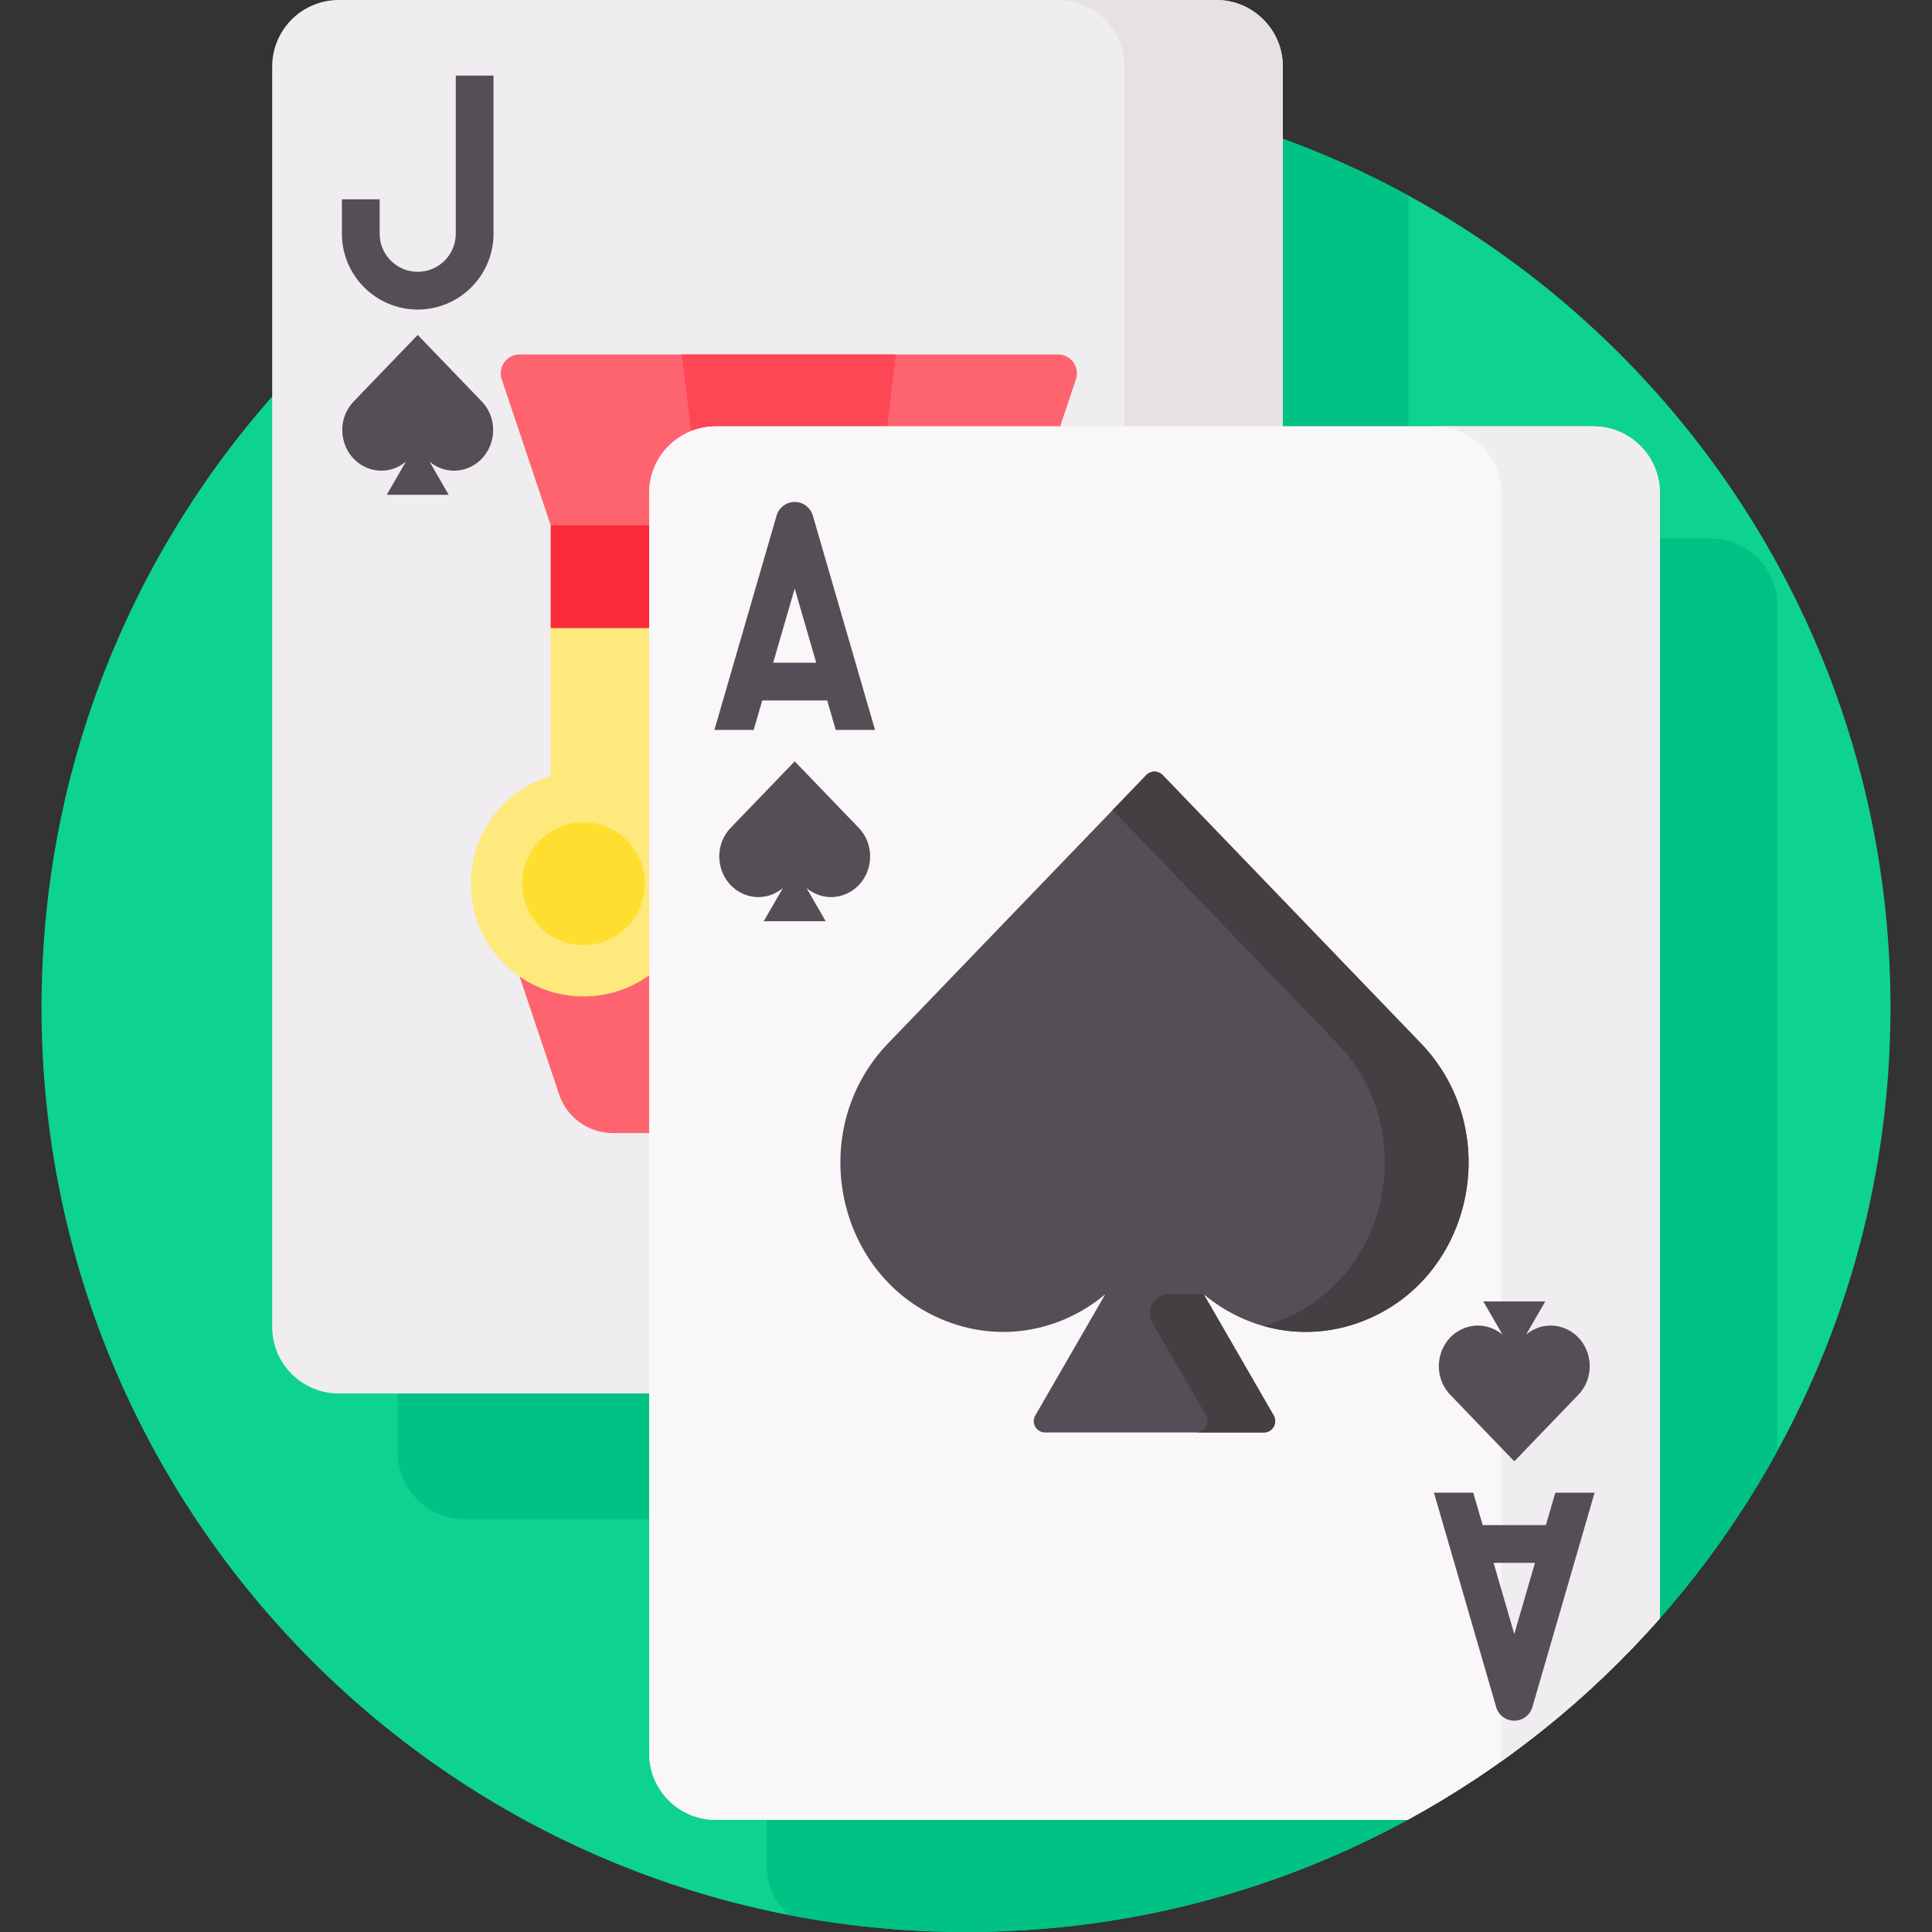 <svg id="Capa_1" enable-background="new 0 0 512 512" height="512" viewBox="0 0 512 512" width="512" xmlns="http://www.w3.org/2000/svg"><rect x="0" y="0" width="512" height="512" fill="#333333" stroke="none"/><g><path d="m189.676 481.288c-9.176 0-16.641-7.465-16.641-16.641v-334.006c0-9.176 7.465-16.641 16.641-16.641h232.554c9.176 0 16.641 7.465 16.641 16.641v299.382c38.635-43.309 62.129-100.418 62.129-163.023 0-135.31-109.69-245-245-245s-245 109.69-245 245 109.69 245 245 245c43.12 0 83.628-11.154 118.824-30.712z" fill="#0ed290"/><g><path d="m471 160.353c0-9.743-7.898-17.641-17.641-17.641h-14.489v287.312c12.352-13.845 23.146-29.107 32.13-45.502z" fill="#00c285"/></g><path d="m203.165 481.288v13.071c0 5.222 2.282 9.899 5.887 13.129 15.197 2.949 30.889 4.512 46.948 4.512 43.12 0 83.628-11.154 118.824-30.712z" fill="#00c285"/><g fill="#00c285"><path d="m105.421 368.288v16.65c0 9.743 7.898 17.641 17.641 17.641h49.973v-34.291z"/><path d="m338.965 36.431v77.569h34.291v-62.165c-10.948-5.979-22.411-11.129-34.291-15.404z"/></g><g><g><g><path d="m173.035 130.641c0-9.176 7.465-16.641 16.641-16.641h150.289v-96.359c0-9.743-7.898-17.641-17.641-17.641h-232.553c-9.743 0-17.641 7.898-17.641 17.641v334.006c0 9.743 7.898 17.641 17.641 17.641h83.264z" fill="#efedef"/><path d="m298 17.641v96.359h41.965v-96.359c0-9.743-7.898-17.641-17.641-17.641h-41.965c9.743 0 17.641 7.898 17.641 17.641z" fill="#e5e1e5"/><g><g><path d="m127.653 106.372-16.953-17.613-16.953 17.613c-5.314 5.521-3.371 14.899 3.658 17.66 3.656 1.436 7.448.58 10.163-1.694l-5.078 8.795h16.418l-5.078-8.795c2.716 2.274 6.508 3.13 10.163 1.694 7.031-2.761 8.974-12.14 3.66-17.66z" fill="#554e56"/></g><g><path d="m110.7 82.033c-11.077 0-20.089-9.012-20.089-20.089v-9.114h10v9.114c0 5.563 4.525 10.089 10.089 10.089s10.089-4.526 10.089-10.089v-41.92h10v41.92c0 11.077-9.012 20.089-20.089 20.089z" fill="#554e56"/></g></g></g><g><g><path d="m173.035 130.641c0-9.176 7.465-16.641 16.641-16.641h90.95l4.506-13.483c1.082-3.238-1.328-6.585-4.742-6.585h-142.68c-3.417 0-5.827 3.351-4.741 6.59l12.972 38.681 5.469 1h21.625z" fill="#fe646f"/></g><path d="m173.035 256.523-1.583 1.136c-4.929 3.537-10.742 5.406-16.812 5.406-6.572 0-12.635-2.211-17.494-5.923l11.033 32.898c2.05 6.112 7.775 10.23 14.222 10.23h10.635v-43.747z" fill="#fe646f"/><path d="m173.035 165.447h-27.094v40.154c-12.257 3.725-21.179 15.113-21.179 28.587 0 16.501 13.377 29.877 29.877 29.877 6.941 0 13.323-2.373 18.395-6.344v-92.274z" fill="#fee97d"/><path d="m189.676 114h45.305l2.43-20.068h-56.729l2.594 21.352c1.971-.825 4.132-1.284 6.4-1.284z" fill="#fd4755"/><path d="m145.941 139.202h27.094v27.245h-27.094z" fill="#fb2b3a"/><g><circle cx="154.64" cy="234.188" fill="#fedf30" r="16.262"/></g></g></g><g><path d="m439.87 428.896v-298.255c0-9.743-7.898-17.641-17.641-17.641h-232.553c-9.743 0-17.641 7.898-17.641 17.641v334.006c0 9.743 7.898 17.641 17.641 17.641h183.359c25.316-13.792 47.921-31.927 66.835-53.392z" fill="#f9f7f8"/><path d="m439.87 428.896v-298.255c0-9.743-7.898-17.641-17.641-17.641h-232.553c-9.743 0-17.641 7.898-17.641 17.641v334.006c0 9.743 7.898 17.641 17.641 17.641h183.359c25.316-13.792 47.921-31.927 66.835-53.392z" fill="#f9f7f8"/><path d="m397.714 466.877c15.486-10.999 29.627-23.763 42.156-37.981v-298.255c0-9.743-7.898-17.641-17.641-17.641h-42c9.743 0 17.641 7.898 17.641 17.641v334.006c0 .757-.063 1.498-.156 2.23z" fill="#efedef"/><g><path d="m376.554 276.497-68.44-71.104c-1.18-1.226-3.143-1.226-4.323 0l-68.44 71.104c-22.13 22.991-14.039 62.049 15.235 73.547 15.225 5.98 31.017 2.417 42.325-7.055l-18.548 32.126c-1.155 2 .289 4.5 2.598 4.5h57.981c2.309 0 3.753-2.5 2.598-4.5l-18.548-32.126c11.309 9.472 27.101 13.035 42.325 7.055 29.275-11.498 37.366-50.556 15.237-73.547z" fill="#554e56"/></g><g fill="#433f43"><path d="m376.554 276.497-68.44-71.104c-1.18-1.226-3.143-1.226-4.323 0l-8.935 9.282 59.505 61.822c22.129 22.991 14.039 62.049-15.235 73.547-1.392.547-2.79.987-4.188 1.377 8.309 2.334 17.439 2.134 26.38-1.377 29.275-11.498 37.365-50.556 15.236-73.547z"/><path d="m337.541 375.114-18.548-32.126h-9.287c-3.849 0-6.255 4.167-4.33 7.5l14.218 24.626c1.155 2-.289 4.5-2.598 4.5h17.947c2.309 0 3.753-2.5 2.598-4.5z"/></g><g><g><path d="m227.559 219.372-16.953-17.613-16.953 17.613c-5.314 5.521-3.371 14.899 3.658 17.66 3.656 1.436 7.448.58 10.163-1.694l-5.078 8.795h16.418l-5.078-8.795c2.716 2.274 6.508 3.13 10.163 1.694 7.031-2.761 8.973-12.14 3.66-17.66z" fill="#554e56"/></g><path d="m221.477 193.442h10.413l-16.482-56.811c-.62-2.137-2.577-3.607-4.802-3.607s-4.182 1.47-4.802 3.607l-16.482 56.811h10.413l2.268-7.817h17.207zm-16.574-17.817 5.702-19.655 5.702 19.655z" fill="#554e56"/><g><g><path d="m384.347 369.653 16.953 17.613 16.953-17.613c5.314-5.521 3.371-14.899-3.658-17.66-3.656-1.436-7.448-.58-10.163 1.694l5.078-8.795h-16.418l5.078 8.795c-2.716-2.274-6.508-3.13-10.163-1.694-7.031 2.761-8.974 12.139-3.66 17.66z" fill="#554e56"/></g><path d="m412.171 395.583-2.491 8.587h-16.76l-2.491-8.587h-10.413l16.482 56.81c.62 2.137 2.577 3.607 4.802 3.607s4.182-1.47 4.802-3.607l16.482-56.81zm-10.871 37.472-5.479-18.885h10.958z" fill="#554e56"/></g></g></g></g></g></svg>